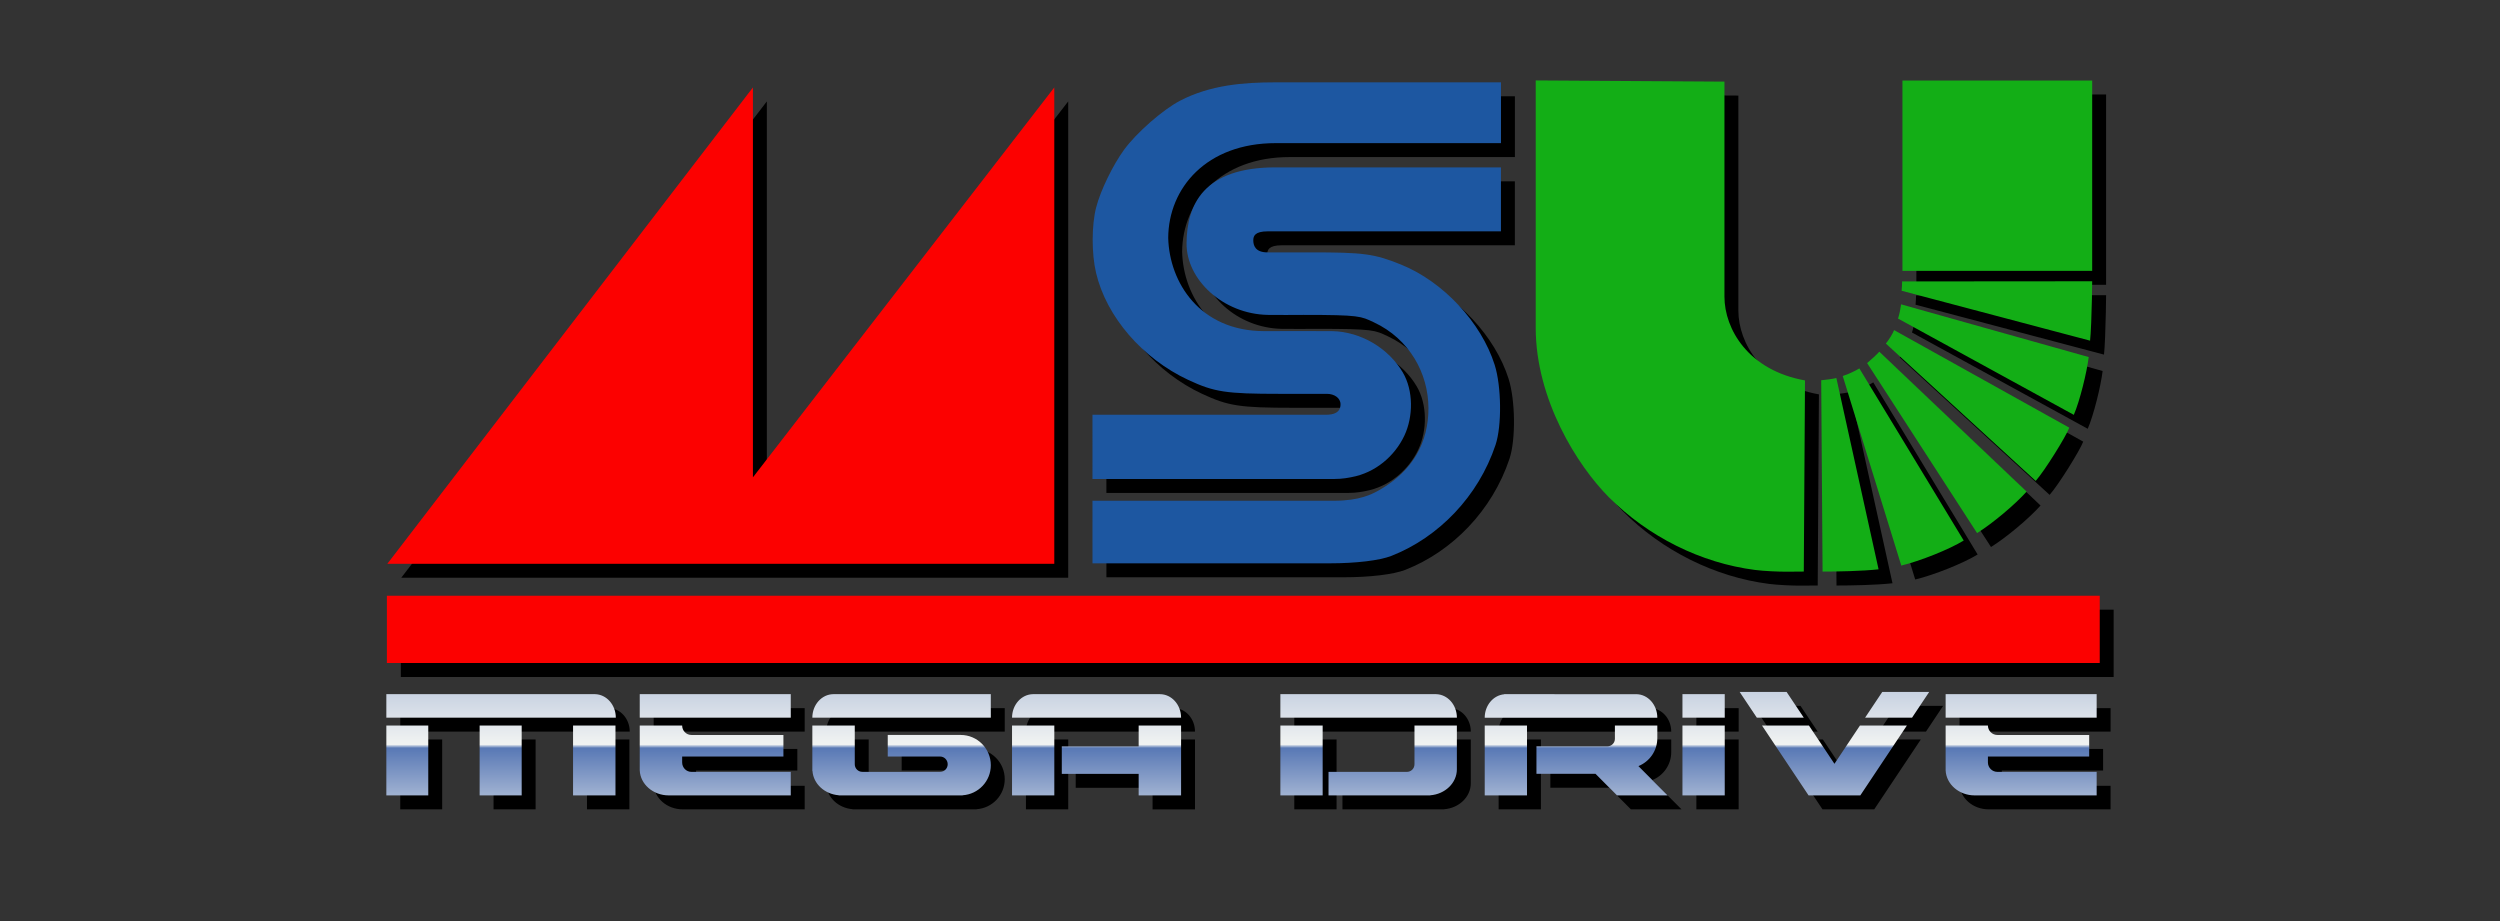 <?xml version="1.0" encoding="UTF-8" standalone="no"?>
<!-- Created by ERK -->

<svg
   width="95mm"
   height="35mm"
   viewBox="0 0 95 35"
   version="1.1"
   id="svg1"
   inkscape:version="1.4 (86a8ad7, 2024-10-11)"
   sodipodi:docname="msu-md.svg"
   xmlns:inkscape="http://www.inkscape.org/namespaces/inkscape"
   xmlns:sodipodi="http://sodipodi.sourceforge.net/DTD/sodipodi-0.dtd"
   xmlns="http://www.w3.org/2000/svg"
   xmlns:svg="http://www.w3.org/2000/svg">
  <rect x="0" y="0" width="95" height="35" fill="#333333" stroke="none"/>
  <sodipodi:namedview
     id="namedview1"
     pagecolor="#ffffff"
     bordercolor="#000000"
     borderopacity="0.25"
     inkscape:showpageshadow="2"
     inkscape:pageopacity="0.0"
     inkscape:pagecheckerboard="true"
     inkscape:deskcolor="#d1d1d1"
     inkscape:document-units="mm"
     inkscape:zoom="4.6589487"
     inkscape:cx="166.99046"
     inkscape:cy="72.655876"
     inkscape:window-width="3840"
     inkscape:window-height="2066"
     inkscape:window-x="-11"
     inkscape:window-y="-11"
     inkscape:window-maximized="1"
     inkscape:current-layer="svg1" />
  <defs
     id="defs1">
    <linearGradient
       id="c-6"
       gradientUnits="userSpaceOnUse"
       x1="284.853"
       y1="-415.7"
       x2="284.853"
       y2="-480.576"
       gradientTransform="matrix(0.147,0,0,-0.147,-8.622,-40.451)">
      <stop
         offset="0"
         style="stop-color:#f1f3f2"
         id="stop479" />
      <stop
         offset=".194"
         style="stop-color:#a4b5d3"
         id="stop481" />
      <stop
         offset=".586"
         style="stop-color:#f1f3f2"
         id="stop483" />
      <stop
         offset=".6"
         style="stop-color:#5878b5"
         id="stop485" />
      <stop
         offset="1"
         style="stop-color:#f1f3f2"
         id="stop487" />
    </linearGradient>
  </defs>
  <rect
     x="13.688"
     y="2.044"
     width="66.985"
     height="30.911"
     rx="0"
     ry="0"
     id="rect2"
     style="display:none;fill:#ffffff;stroke-width:0.265"
     inkscape:label="Background" />
  <g
     id="g4"
     inkscape:label="MSUmegadriveShadow"
     style="fill:#000000"
     transform="translate(14.217,2.574)">
    <path
       d="M 1.014,20.593 H 66.102 v 2.558 H 1.014 Z M 1.03,19.381 14.923,1.279 V 16.095 L 26.375,1.279 V 19.381 Z"
       fill="#fc0100"
       id="path1"
       style="display:inline;fill:#000000;stroke-width:0.265"
       inkscape:label="M" />
    <path
       d="m 27.826,16.984 h 9.182 c 0.97,0 1.438,-0.244 1.745,-0.421 1.25,-0.723 1.845,-1.799 1.84,-3.105 -0.006,-1.305 -0.711,-2.618 -2.076,-3.255 -0.492,-0.23 -0.527,-0.281 -2.665,-0.281 -0.41,0 -0.949,0.008 -1.362,0 -1.71,-0.032 -3.1,-1.348 -3.089,-2.72 0.012,-1.482 0.653,-2.886 3.382,-2.886 h 8.565 v 2.431 h -8.861 c -0.491,0 -0.55,0.179 -0.55,0.343 0,0.181 0.068,0.456 0.535,0.456 h 1.64 c 2.014,0 2.412,0.049 3.44,0.464 1.598,0.646 3.047,2.196 3.557,3.808 0.259,0.817 0.276,2.318 0.034,3.043 -0.654,1.962 -2.168,3.516 -3.956,4.218 -0.452,0.178 -1.364,0.283 -2.335,0.283 h -9.025 z m 0,-3.267 h 8.871 c 0.297,0 0.555,-0.081 0.555,-0.396 0,-0.247 -0.242,-0.399 -0.516,-0.399 h -1.786 c -2.058,0 -2.492,-0.068 -3.48,-0.527 C 29.726,11.583 28.355,9.993 27.962,8.324 27.789,7.59 27.791,6.513 27.967,5.833 28.132,5.195 28.603,4.225 29.03,3.642 29.505,2.995 30.496,2.128 31.153,1.784 32.308,1.181 33.578,1.087 34.752,1.085 h 8.597 v 2.31 h -8.56 c -2.635,0 -4.074,1.709 -4.085,3.6 0.043,1.696 1.204,3.544 3.653,3.544 0.439,0 2.1,-0.007 2.567,0 1.127,0.018 2.163,0.672 2.692,1.565 0.409,0.691 0.404,1.682 0.061,2.408 -0.363,0.77 -1.097,1.41 -2.011,1.576 -0.096,0.017 -0.322,0.07 -0.668,0.07 h -9.172 z"
       fill="#1d57a1"
       id="path2"
       style="display:inline;fill:#000000;stroke-width:0.265"
       inkscape:label="S" />
    <path
       d="M 53.004,19.614 C 50.948,19.351 48.942,18.352 47.445,16.847 46.253,15.647 44.672,13.141 44.669,10.413 V 1.012 l 7.172,0.046 v 8.17 c 0,1.234 0.908,2.801 3.061,3.184 l -0.046,7.263 -0.617,0.005 c -0.34,0.003 -0.895,-0.023 -1.235,-0.066 z m 2.514,-7.208 c 0.138,-0.01 0.462,-0.054 0.576,-0.085 l 1.604,7.269 c -0.616,0.069 -1.588,0.086 -2.128,0.086 z m 0.818,-0.162 c 0.207,-0.063 0.507,-0.209 0.632,-0.288 l 3.965,6.54 c -0.542,0.334 -1.658,0.78 -2.372,0.951 z m 0.927,-0.49 c 0.114,-0.093 0.385,-0.343 0.463,-0.434 l 5.598,5.316 c -0.455,0.507 -1.295,1.208 -1.883,1.577 z m 0.712,-0.743 c 0.123,-0.151 0.269,-0.39 0.313,-0.511 l 6.657,3.708 c -0.127,0.34 -0.943,1.649 -1.277,2.023 z m 0.462,-0.95 c 0.047,-0.121 0.103,-0.417 0.117,-0.54 l 7.129,2.003 c -0.069,0.576 -0.341,1.678 -0.566,2.196 z m 0.137,-1.056 c 0.01,-0.1 0.018,-0.264 0.019,-0.355 l 7.222,-0.006 -0.01,0.661 c -0.009,0.536 -0.04,1.353 -0.07,1.596 z m 0.031,-7.989 h 7.21 v 7.232 h -7.21 z"
       fill="#13ae16"
       id="path3"
       style="display:inline;fill:#000000;stroke-width:0.265"
       inkscape:label="U" />
    <path
       fill="url(#c)"
       d="m 52.419,24.25 0.653,0.978 h 1.784 l -0.653,-0.978 z m 5.418,0 -0.652,0.978 h 1.784 l 0.652,-0.978 z m -56.844,0.084 v 0.894 h 8.72 c 0,-0.488 -0.354,-0.886 -0.792,-0.894 z m 9.629,0 v 0.894 h 5.739 v -0.894 z m 7.36,0 c -0.443,0.003 -0.801,0.402 -0.801,0.894 h 6.782 v -0.894 z m 7.584,0 c -0.441,0.005 -0.797,0.404 -0.797,0.894 h 6.424 c 0,-0.494 -0.361,-0.894 -0.806,-0.894 -0.008,0 -0.015,-2.9e-4 -0.023,0 z m 9.4,0 v 0.894 h 6.708 c 0,-0.49 -0.356,-0.888 -0.796,-0.894 z m 8.506,0 v 0.005 c -0.414,0.036 -0.741,0.42 -0.741,0.89 h 6.559 c 0,-0.49 -0.356,-0.889 -0.796,-0.894 z m 6.773,0 v 0.894 h 1.607 v -0.894 z m 10.001,0 v 0.894 h 5.739 V 24.334 Z M 0.993,25.526 v 2.655 h 1.593 v -2.655 z m 3.545,0 v 2.655 h 1.598 v -2.655 z m 3.55,0 v 2.655 h 1.612 v -2.655 z m 2.534,0 v 1.7 c 0.021,0.531 0.509,0.955 1.104,0.955 h 4.635 v -0.894 h -3.773 c -0.198,0 -0.354,-0.161 -0.354,-0.358 v -0.224 h 3.848 v -0.82 h -3.494 c -0.198,0 -0.354,-0.161 -0.354,-0.359 h -0.149 z m 6.559,0 v 1.728 h 0.005 c 0.035,0.487 0.46,0.878 0.997,0.922 v 0.004 h 4.709 v -0.004 c 0.598,-0.039 1.071,-0.533 1.071,-1.142 0,-0.634 -0.512,-1.15 -1.146,-1.15 -0.006,0 -0.012,-2.4e-4 -0.018,0 h -2.753 v 0.82 h 1.989 c 0.161,0 0.289,0.132 0.289,0.293 0,0.161 -0.128,0.289 -0.289,0.289 h -2.953 c -0.16,0.001 -0.29,-0.129 -0.289,-0.289 v -1.472 z m 7.588,0 v 2.655 h 1.607 v -2.655 z m 4.812,0 v 0.792 h -2.921 v 1.044 h 2.921 v 0.82 h 1.612 v -2.655 z m 5.385,0 v 2.655 h 1.607 v -2.655 z m 5.096,0 v 1.472 c 10e-4,0.16 -0.129,0.29 -0.289,0.289 h -2.977 v 0.894 h 3.866 v -0.004 c 0.565,-0.043 1.011,-0.468 1.011,-0.988 v -1.663 z m 2.669,0 v 2.655 h 1.607 v -2.655 z m 4.947,0 v 0.503 c 0,0.003 5.2e-4,0.006 0,0.009 -0.004,0.156 -0.132,0.28 -0.289,0.279 h -2.692 v 1.044 h 2.245 l 0.815,0.82 h 1.924 l -1.109,-1.113 c 0.42,-0.17 0.718,-0.581 0.718,-1.062 v -0.48 h -0.107 z m 2.567,0 v 2.655 h 1.607 v -2.655 z m 3.023,0 1.77,2.655 h 1.966 l 1.77,-2.655 h -1.784 l -0.969,1.454 -0.969,-1.454 z m 6.978,0 v 1.7 c 0.022,0.531 0.509,0.955 1.104,0.955 h 4.635 v -0.894 h -3.773 c -0.198,-5.3e-4 -0.358,-0.161 -0.359,-0.358 v -0.224 h 3.848 v -0.82 h -3.489 c -0.198,-4.8e-4 -0.358,-0.161 -0.359,-0.359 z"
       id="path4"
       style="display:inline;fill:#000000;stroke-width:0.147"
       sodipodi:nodetypes="ccccccccccccccccccccccccccccsccccccccccccccccccccccccccccccccccccccccsccsscccsccccccccccsscccsssccccccccccccccccccccccccccccccsccccccccsccccccccsccccccccccccccccccscccccccccc"
       inkscape:label="MegaDrive" />
  </g>
  <g
     id="g1"
     inkscape:label="Logo"
     transform="translate(13.688,2.044)">
    <path
       d="M 1.014,20.593 H 66.102 v 2.558 H 1.014 Z M 1.03,19.381 14.923,1.279 V 16.095 L 26.375,1.279 V 19.381 Z"
       fill="#fc0100"
       id="path10"
       style="display:inline;stroke-width:0.265"
       inkscape:label="M" />
    <path
       d="m 27.826,16.984 h 9.182 c 0.97,0 1.438,-0.244 1.745,-0.421 1.25,-0.723 1.845,-1.799 1.84,-3.105 -0.006,-1.305 -0.711,-2.618 -2.076,-3.255 -0.492,-0.23 -0.527,-0.281 -2.665,-0.281 -0.41,0 -0.949,0.008 -1.362,0 -1.71,-0.032 -3.1,-1.348 -3.089,-2.72 0.012,-1.482 0.653,-2.886 3.382,-2.886 h 8.565 v 2.431 h -8.861 c -0.491,0 -0.55,0.179 -0.55,0.343 0,0.181 0.068,0.456 0.535,0.456 h 1.64 c 2.014,0 2.412,0.049 3.44,0.464 1.598,0.646 3.047,2.196 3.557,3.808 0.259,0.817 0.276,2.318 0.034,3.043 -0.654,1.962 -2.168,3.516 -3.956,4.218 -0.452,0.178 -1.364,0.283 -2.335,0.283 h -9.025 z m 0,-3.267 h 8.871 c 0.297,0 0.555,-0.081 0.555,-0.396 0,-0.247 -0.242,-0.399 -0.516,-0.399 h -1.786 c -2.058,0 -2.492,-0.068 -3.48,-0.527 C 29.726,11.583 28.355,9.993 27.962,8.324 27.789,7.59 27.791,6.513 27.967,5.833 28.132,5.195 28.603,4.225 29.03,3.642 29.505,2.995 30.496,2.128 31.153,1.784 32.308,1.181 33.578,1.087 34.752,1.085 h 8.597 v 2.31 h -8.56 c -2.635,0 -4.074,1.709 -4.085,3.6 0.043,1.696 1.204,3.544 3.653,3.544 0.439,0 2.1,-0.007 2.567,0 1.127,0.018 2.163,0.672 2.692,1.565 0.409,0.691 0.404,1.682 0.061,2.408 -0.363,0.77 -1.097,1.41 -2.011,1.576 -0.096,0.017 -0.322,0.07 -0.668,0.07 h -9.172 z"
       fill="#1d57a1"
       id="path6"
       style="display:inline;stroke-width:0.265"
       inkscape:label="S" />
    <path
       d="M 53.004,19.614 C 50.948,19.351 48.942,18.352 47.445,16.847 46.253,15.647 44.672,13.141 44.669,10.413 V 1.012 l 7.172,0.046 v 8.17 c 0,1.234 0.908,2.801 3.061,3.184 l -0.046,7.263 -0.617,0.005 c -0.34,0.003 -0.895,-0.023 -1.235,-0.066 z m 2.514,-7.208 c 0.138,-0.01 0.462,-0.054 0.576,-0.085 l 1.604,7.269 c -0.616,0.069 -1.588,0.086 -2.128,0.086 z m 0.818,-0.162 c 0.207,-0.063 0.507,-0.209 0.632,-0.288 l 3.965,6.54 c -0.542,0.334 -1.658,0.78 -2.372,0.951 z m 0.927,-0.49 c 0.114,-0.093 0.385,-0.343 0.463,-0.434 l 5.598,5.316 c -0.455,0.507 -1.295,1.208 -1.883,1.577 z m 0.712,-0.743 c 0.123,-0.151 0.269,-0.39 0.313,-0.511 l 6.657,3.708 c -0.127,0.34 -0.943,1.649 -1.277,2.023 z m 0.462,-0.95 c 0.047,-0.121 0.103,-0.417 0.117,-0.54 l 7.129,2.003 c -0.069,0.576 -0.341,1.678 -0.566,2.196 z m 0.137,-1.056 c 0.01,-0.1 0.018,-0.264 0.019,-0.355 l 7.222,-0.006 -0.01,0.661 c -0.009,0.536 -0.04,1.353 -0.07,1.596 z m 0.031,-7.989 h 7.21 v 7.232 h -7.21 z"
       fill="#13ae16"
       id="path8"
       style="display:inline;stroke-width:0.265"
       inkscape:label="U" />
    <path
       fill="url(#c)"
       d="m 52.419,24.25 0.653,0.978 h 1.784 l -0.653,-0.978 z m 5.418,0 -0.652,0.978 h 1.784 l 0.652,-0.978 z m -56.844,0.084 v 0.894 h 8.72 c 0,-0.488 -0.354,-0.886 -0.792,-0.894 z m 9.629,0 v 0.894 h 5.739 v -0.894 z m 7.36,0 c -0.443,0.003 -0.801,0.402 -0.801,0.894 h 6.782 v -0.894 z m 7.584,0 c -0.441,0.005 -0.797,0.404 -0.797,0.894 h 6.424 c 0,-0.494 -0.361,-0.894 -0.806,-0.894 -0.008,0 -0.015,-2.9e-4 -0.023,0 z m 9.4,0 v 0.894 h 6.708 c 0,-0.49 -0.356,-0.888 -0.796,-0.894 z m 8.506,0 v 0.005 c -0.414,0.036 -0.741,0.42 -0.741,0.89 h 6.559 c 0,-0.49 -0.356,-0.889 -0.796,-0.894 z m 6.773,0 v 0.894 h 1.607 v -0.894 z m 10.001,0 v 0.894 h 5.739 V 24.334 Z M 0.993,25.526 v 2.655 h 1.593 v -2.655 z m 3.545,0 v 2.655 h 1.598 v -2.655 z m 3.55,0 v 2.655 h 1.612 v -2.655 z m 2.534,0 v 1.7 c 0.021,0.531 0.509,0.955 1.104,0.955 h 4.635 v -0.894 h -3.773 c -0.198,0 -0.354,-0.161 -0.354,-0.358 v -0.224 h 3.848 v -0.82 h -3.494 c -0.198,0 -0.354,-0.161 -0.354,-0.359 h -0.149 z m 6.559,0 v 1.728 h 0.005 c 0.035,0.487 0.46,0.878 0.997,0.922 v 0.004 h 4.709 v -0.004 c 0.598,-0.039 1.071,-0.533 1.071,-1.142 0,-0.634 -0.512,-1.15 -1.146,-1.15 -0.006,0 -0.012,-2.4e-4 -0.018,0 h -2.753 v 0.82 h 1.989 c 0.161,0 0.289,0.132 0.289,0.293 0,0.161 -0.128,0.289 -0.289,0.289 h -2.953 c -0.16,0.001 -0.29,-0.129 -0.289,-0.289 v -1.472 z m 7.588,0 v 2.655 h 1.607 v -2.655 z m 4.812,0 v 0.792 h -2.921 v 1.044 h 2.921 v 0.82 h 1.612 v -2.655 z m 5.385,0 v 2.655 h 1.607 v -2.655 z m 5.096,0 v 1.472 c 10e-4,0.16 -0.129,0.29 -0.289,0.289 h -2.977 v 0.894 h 3.866 v -0.004 c 0.565,-0.043 1.011,-0.468 1.011,-0.988 v -1.663 z m 2.669,0 v 2.655 h 1.607 v -2.655 z m 4.947,0 v 0.503 c 0,0.003 5.2e-4,0.006 0,0.009 -0.004,0.156 -0.132,0.28 -0.289,0.279 h -2.692 v 1.044 h 2.245 l 0.815,0.82 h 1.924 l -1.109,-1.113 c 0.42,-0.17 0.718,-0.581 0.718,-1.062 v -0.48 h -0.107 z m 2.567,0 v 2.655 h 1.607 v -2.655 z m 3.023,0 1.77,2.655 h 1.966 l 1.77,-2.655 h -1.784 l -0.969,1.454 -0.969,-1.454 z m 6.978,0 v 1.7 c 0.022,0.531 0.509,0.955 1.104,0.955 h 4.635 v -0.894 h -3.773 c -0.198,-5.3e-4 -0.358,-0.161 -0.359,-0.358 v -0.224 h 3.848 v -0.82 h -3.489 c -0.198,-4.8e-4 -0.358,-0.161 -0.359,-0.359 z"
       id="path490"
       style="display:inline;fill:url(#c-6);stroke-width:0.147"
       sodipodi:nodetypes="ccccccccccccccccccccccccccccsccccccccccccccccccccccccccccccccccccccccsccsscccsccccccccccsscccsssccccccccccccccccccccccccccccccsccccccccsccccccccsccccccccccccccccccscccccccccc"
       inkscape:label="MegaDrive" />
  </g>
</svg>
